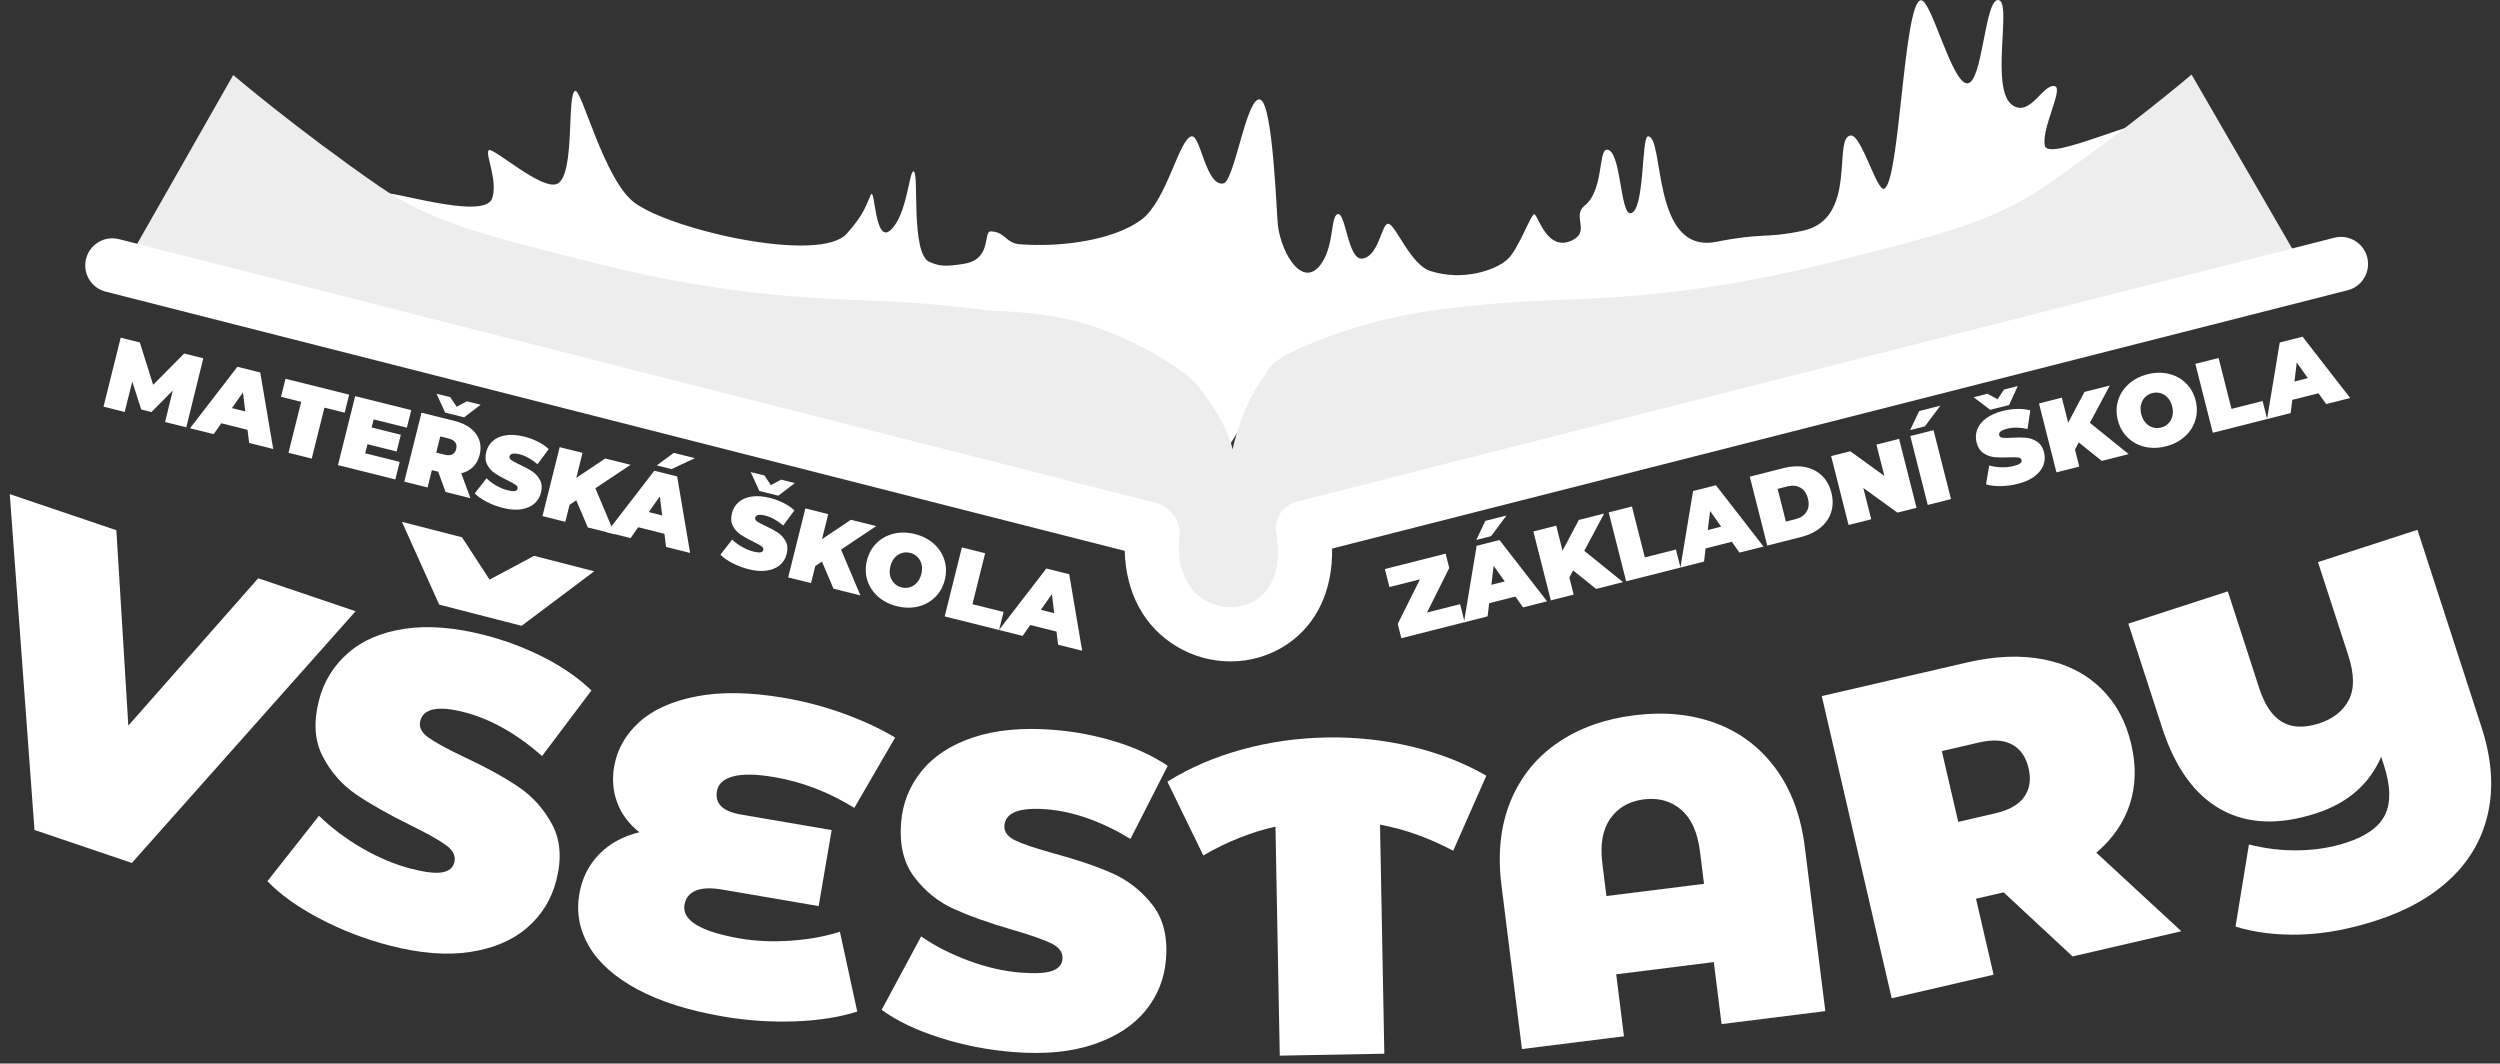 <svg xmlns="http://www.w3.org/2000/svg" id="v.2" viewBox="0 0 1007.487 428.595"><rect x="0" y="0" width="1007.487" height="428.595" fill="#333333" stroke="none"/><defs><style>      .cls-1 {        fill: #fff;      }      .cls-2 {        fill: #ededed;      }    </style></defs><path id="Tr&#xE1;va" class="cls-1" d="M196.919,60.578c-1.464,1.558,3.829,12.184,1.409,19.379-3.097,9.208-42.76-3.963-42.986-1.762-.418,4.059,69.662,46.113,256.681,55.632,42.769,2.177,67.332,38.682,76.711,54.314,1.68,2.8,17.915-32.105,32.476-41.435,32.898-21.079,59.344-12.795,128.785-19.038,4.093-.368,80.382-.795,155.662-23.517,0,0,62.236-46.607,60.722-53.791-.964-4.575-40.668,14.877-42.282,8.456-1.675-6.666,7.679-23.258,3.957-24.098-4.729-1.067-9.681,12.259-16.798,7.839-9.828-6.104.091-42.901-6.159-42.555-5.332.295-6.103,33.572-12.319,33.596-6.234.024-14.479-33.942-18.685-33.491-6.974.747-8.487,73.739-14.828,75.974-2.906,1.024-9.166-21.857-13.389-21.493-7.534.649,3.132,33.696-19.379,38.406-15.755,3.296-14.967.56-34.872,4.453-26.34,5.153-20.723-42.496-27.494-42.507-2.7-.004-1.232,30.46-7.047,31.007-4.259.4-3.764-26.054-9.623-25.603-3.335.257-1.217,16.543-8.863,22.532-5.115,4.007,2.022,10.048-4.417,13.641-10.617,5.923-14.436-10.082-15.856-10.218-1.328-.127-6.502,14.443-10.923,18.322-5.006,4.392-17.925,8.749-31.007,4.581-7.982-2.543-14.076-18.895-16.913-19.027-2.813-.131-3.674,12.999-10.414,14.032-5.932.909-6.717-19.027-10.022-17.908-2.854.967-1.374,11.895-6.201,19.41-7.315,11.387-16.374-2.854-17.876-15.022-.506-4.098-1.944-48.559-7.041-50.528-5.512-2.13-10.369,32.945-14.929,33.776-7.022,1.28-9.167-19.646-12.796-18.995-5.038.904-9.927,25.801-20.084,33.473-10.877,8.216-31.965,11.367-49.25,10.01-5.519-.433-5.73-4.926-11.492-5.182-3.38-.15.651,11.199-10.891,13.069-7.81,1.266-9.989.901-13.895-.751-7.726-3.269-4.056-36.502-6.435-36.525-1.827-.017-2.578,17.447-9.161,23.607-6.627,6.201-6.31-18.003-8.104-14.094-2.193,4.779-2.613,7.679-9.629,15.595-10.768,12.151-70.361-1.279-85.505-12.424-12.282-9.039-21.341-45.95-23.96-45.1-3.458,1.121.049,33.414-7.047,37.349-6.101,3.383-26.245-15.082-27.835-13.389h.004Z"></path><path id="Listy" class="cls-2" d="M883.194,30.05s-25.92,22.085-58.793,44.795c-20.661,14.274-41.771,19.595-83.99,30.237-15.852,3.996-46.888,11.667-87.91,14.558-24.293,1.712-38.911.82-71.672,5.039-8.442,1.087-27.626,3.742-50.394,12.879-21.424,8.597-18.619,11.45-20.983,14.279-6.483,7.756-11.108,21.576-12.716,29.244-1.626-7.63-7.986-18.382-14.415-26.073-2.364-2.828-13.811-12.544-35.235-21.141-22.768-9.136-42.3-7.911-50.741-8.998-32.761-4.22-47.379-3.327-71.672-5.039-41.022-2.892-72.058-10.563-87.91-14.558-42.219-10.642-63.329-15.963-83.99-30.237-32.873-22.71-58.793-44.795-58.793-44.795l-41.223,72.463c59.913,47.035,141.787,42.652,225.361,59.943,18.027,3.73,65.665,23.835,126.802,30.548,16.545,1.817,42.113,3.22,61.095,23.055,13.553,14.161,16.321,36.674,19.02,35.735.179-.062,11.951-1.524,12.104-1.729.105.1,24.092-9.262,24.208-9.222,2.7.939-11.227-28.196,7.493-34.006,16.715-5.187,44.551-13.169,61.095-14.986,61.137-6.713,110.457-26.476,128.531-29.971,104.323-20.173,140.058-35.159,208.07-57.061l-43.342-74.958h0Z"></path><path id="Kniha" class="cls-1" d="M953.981,103.701c-1.486-5.843-7.425-9.381-13.269-7.888l-418.273,106.387c-.027.007-.053.018-.08.025-.225.059-.442.132-.66.204-.131.043-.264.081-.392.128-.212.079-.415.171-.62.262-.128.057-.26.109-.385.171-.185.091-.361.194-.539.295-.136.077-.276.149-.408.231-.155.097-.302.205-.452.309-.143.1-.29.195-.428.302-.132.102-.256.214-.384.322-.142.12-.287.237-.422.364-.118.11-.226.23-.338.345-.132.135-.267.268-.392.41-.109.124-.208.257-.312.386-.114.142-.232.282-.339.429-.105.146-.199.299-.297.45-.091.14-.187.277-.272.421-.099.168-.184.343-.274.516-.07.136-.146.269-.211.408-.085.183-.157.372-.232.56-.055.137-.115.272-.165.412-.066.187-.118.379-.174.569-.044.148-.092.294-.13.445-.045.18-.076.365-.111.548-.032.167-.07.333-.094.502-.024.167-.035.337-.052.506-.019.19-.041.38-.05.572-.007.155,0,.313,0,.47,0,.207-.003.414.009.623.009.156.03.313.046.47.021.208.039.415.072.624.005.032.006.064.011.096,2.086,12.516-.687,22.078-7.808,26.927-6.062,4.127-14.558,4.249-21.139.298-7.826-4.694-11.411-13.974-10.096-26.129.353-3.26-.776-6.333-2.836-8.568-1.447-2.077-3.61-3.668-6.256-4.341L47.956,96.374c-5.844-1.491-11.784,2.045-13.27,7.888-1.486,5.842,2.045,11.783,7.888,13.269l410.69,104.46c.423,16.873,7.785,30.649,20.92,38.53,6.706,4.024,14.237,6.025,21.713,6.025,8.084,0,16.103-2.341,22.945-7,11.996-8.168,18.283-21.885,17.98-38.478l409.27-104.097c5.843-1.486,9.374-7.427,7.888-13.269h0Z"></path><g><path class="cls-1" d="M143.298,246.328l-90.157,101.437-39.238-13.288L3.935,199.131l42.958,14.548,4.819,78.74,52.348-59.381,39.238,13.289h0Z"></path><path class="cls-1" d="M128.862,370.213c-8.934-4.696-15.966-9.731-21.097-15.108l20.795-26.363c4.903,4.828,10.669,9.167,17.3,13.024,6.628,3.856,13.23,6.629,19.801,8.32,5.648,1.452,9.825,1.945,12.529,1.471,2.702-.472,4.335-1.803,4.899-3.993.652-2.536-.445-4.846-3.288-6.932-2.846-2.083-7.705-4.808-14.583-8.176-8.834-4.361-16.074-8.468-21.722-12.317-5.647-3.85-10.119-8.933-13.409-15.25-3.293-6.315-3.81-13.855-1.556-22.618,1.957-7.61,5.868-13.979,11.737-19.106,5.866-5.129,13.498-8.389,22.891-9.784,9.393-1.392,20.143-.533,32.248,2.581,8.301,2.135,16.226,5.127,23.781,8.974,7.552,3.851,13.938,8.288,19.16,13.318l-19.886,26.414c-10.334-9.049-20.803-14.94-31.408-17.667-10.493-2.7-16.391-1.511-17.695,3.56-.622,2.422.466,4.638,3.268,6.649,2.802,2.012,7.596,4.628,14.391,7.851,8.777,4.101,16.048,8.092,21.811,11.971,5.761,3.879,10.326,8.957,13.691,15.23,3.363,6.276,3.919,13.794,1.665,22.554-1.957,7.61-5.865,13.951-11.715,19.021-5.854,5.07-13.482,8.331-22.891,9.782-9.407,1.452-20.164.621-32.27-2.492-10.03-2.581-19.512-6.217-28.445-10.913h-.002ZM239.454,230.23l-29.254,21.975-33.204-8.541-15.017-33.364,24.211,6.228,11.102,17.053,17.951-9.579,24.211,6.228h0Z"></path><path class="cls-1" d="M345.466,407.657c-7.156,2.281-15.533,3.594-25.131,3.944-9.601.35-19.214-.298-28.834-1.944-13.847-2.368-25.334-5.995-34.461-10.876-9.13-4.882-15.661-10.651-19.595-17.301-3.935-6.652-5.26-13.733-3.975-21.244,1.064-6.217,3.69-11.506,7.876-15.862,4.187-4.356,9.62-7.35,16.302-8.986-4.253-3.383-7.226-7.365-8.917-11.943-1.694-4.574-2.107-9.387-1.245-14.433,1.185-6.922,4.532-12.902,10.043-17.938,5.509-5.035,13.232-8.516,23.163-10.44s21.7-1.723,35.313.606c8.331,1.424,16.388,3.559,24.177,6.4,7.784,2.844,14.637,6.036,20.551,9.585l-16.442,28.347c-10.269-6.345-20.975-10.472-32.122-12.379-7.277-1.246-12.843-1.351-16.703-.321-3.862,1.031-6.04,3.014-6.542,5.946-.422,2.464.137,4.493,1.676,6.084,1.54,1.594,4.361,2.738,8.47,3.442l36.082,6.172-5.239,30.626-38.897-6.654c-4.576-.782-8.134-.636-10.673.44-2.54,1.077-4.039,2.962-4.501,5.66-1.085,6.336,6.471,10.889,22.663,13.659,6.218,1.065,12.963,1.343,20.236.835,7.271-.506,13.849-1.707,19.729-3.6l6.996,32.175h0Z"></path><path class="cls-1" d="M378.699,418.172c-9.611-3.074-17.412-6.817-23.396-11.222l15.909-29.569c5.665,3.906,12.096,7.181,19.295,9.828,7.198,2.65,14.179,4.237,20.944,4.762,5.814.452,10.014.213,12.593-.724,2.578-.933,3.956-2.528,4.133-4.784.203-2.608-1.279-4.693-4.44-6.256-3.165-1.556-8.423-3.398-15.779-5.523-9.455-2.764-17.3-5.554-23.529-8.367-6.228-2.813-11.514-7.044-15.849-12.695-4.338-5.648-6.154-12.985-5.453-22.006.607-7.834,3.357-14.784,8.247-20.852,4.888-6.067,11.838-10.601,20.848-13.603,9.008-2.999,19.745-4.017,32.207-3.049,8.545.664,16.868,2.237,24.975,4.718,8.105,2.481,15.164,5.746,21.18,9.795l-15.006,29.46c-11.746-7.119-23.079-11.108-33.997-11.955-10.8-.841-16.403,1.352-16.808,6.573-.195,2.493,1.263,4.486,4.371,5.982,3.107,1.496,8.284,3.242,15.533,5.238,9.355,2.518,17.208,5.187,23.557,8.01,6.347,2.821,11.722,7.032,16.122,12.625,4.401,5.599,6.253,12.906,5.551,21.925-.609,7.834-3.358,14.757-8.241,20.763-4.886,6.011-11.832,10.543-20.847,13.605-9.016,3.059-19.753,4.105-32.215,3.138-10.325-.803-20.294-2.742-29.905-5.818h0Z"></path><path class="cls-1" d="M585.628,342.849c-9.74-5.175-19.572-8.68-29.488-10.521l1.735,92.304-42.134.79-1.734-92.302c-9.843,2.212-19.532,6.081-29.072,11.619l-14.488-29.732c8.825-5.524,18.748-9.818,29.762-12.882s22.415-4.708,34.198-4.929,23.237.993,34.359,3.642,21.197,6.568,30.225,11.757l-13.363,30.255h0Z"></path><path class="cls-1" d="M691.397,291.442c9.811,3.632,17.858,9.706,24.141,18.216,6.283,8.512,10.215,19.088,11.794,31.726l8.264,66.091-41.816,5.227-3.123-24.983-39.335,4.918,3.123,24.983-41.107,5.139-8.263-66.09c-1.58-12.639-.374-23.857,3.619-33.655,3.996-9.795,10.299-17.663,18.915-23.6,8.616-5.936,18.949-9.658,30.998-11.164,12.047-1.507,22.977-.444,32.791,3.189v.003ZM686.712,356.181l-1.638-13.112c-.961-7.676-3.49-13.269-7.587-16.776-4.099-3.506-9.1-4.892-15.005-4.153-5.908.738-10.415,3.313-13.521,7.719-3.11,4.411-4.183,10.452-3.222,18.128l1.638,13.112,39.335-4.918h0Z"></path><path class="cls-1" d="M807.451,359.602l-11.133,2.576,7.082,30.619-41.058,9.498-28.173-121.78,58.629-13.563c11.247-2.602,21.478-3.013,30.688-1.234,9.21,1.782,16.88,5.624,23.012,11.537,6.135,5.912,10.275,13.509,12.421,22.787,2.011,8.698,1.795,16.753-.644,24.159-2.44,7.41-6.932,13.883-13.466,19.428l34.266,31.661-43.84,10.143-27.786-25.83h.002ZM810.905,300.062c-3.359-1.849-7.824-2.131-13.391-.843l-14.961,3.462,6.601,28.532,14.961-3.462c5.567-1.289,9.454-3.499,11.661-6.638,2.207-3.137,2.786-6.968,1.739-11.491-1.045-4.524-3.249-7.708-6.609-9.559h-.001Z"></path><path class="cls-1" d="M974.221,213.51l25.856,79.656c3.968,12.23,4.877,23.513,2.725,33.848-2.153,10.335-7.087,19.226-14.807,26.678-7.72,7.447-17.809,13.196-30.263,17.237-10.757,3.492-20.939,5.389-30.537,5.688-9.605.301-18.368-.768-26.291-3.201l5.401-33.104c6.685,1.71,13.418,2.497,20.196,2.361,6.777-.135,13.11-1.157,18.997-3.069,8.153-2.646,13.398-6.443,15.734-11.394,2.335-4.952,2.161-11.559-.521-19.826l-1.103-3.397c-4.794,11.068-13.533,18.66-26.213,22.775-14.946,4.853-27.724,4.337-38.329-1.544-10.609-5.879-18.522-16.86-23.74-32.94l-13.615-41.951,40.081-13.012,12.679,39.066c2.171,6.682,5.23,11.194,9.183,13.539,3.953,2.349,8.928,2.546,14.93.598,5.662-1.837,9.65-4.977,11.96-9.421,2.315-4.441,2.257-10.4-.167-17.874l-12.239-37.704,40.081-13.01h.002Z"></path></g><g><path class="cls-1" d="M66.534,170.077l3.082-12.691-8.576,8.662-4.131-1.03-3.608-11.237-3.051,12.234-8.54-2.129,6.934-27.802,7.706,1.921,5.361,17.073,12.512-12.616,7.704,1.921-6.854,27.822-8.539-2.129h0Z"></path><path class="cls-1" d="M99.754,173.213l-10.564-2.634-3.075,4.38-9.533-2.377,19.088-24.771,9.215,2.299,5.218,30.832-9.691-2.417-.658-5.311h0ZM98.857,165.818l-.958-7.664-4.444,6.317,5.402,1.347Z"></path><path class="cls-1" d="M121.38,161.943l-8.141-2.031,1.814-7.267,25.657,6.399-1.814,7.267-8.143-2.031-5.121,20.534-9.373-2.337s5.121-20.534,5.121-20.534Z"></path><path class="cls-1" d="M161.076,186.144l-1.763,7.07-23.116-5.764,6.934-27.802,22.6,5.635-1.764,7.07-13.386-3.339-.811,3.257,11.757,2.933-1.684,6.753-11.757-2.933-.911,3.654,13.902,3.467h0Z"></path><path class="cls-1" d="M176.587,190.096l-2.542-.634-1.744,6.992-9.373-2.339,6.934-27.801,13.385,3.337c2.568.641,4.7,1.623,6.395,2.945,1.695,1.324,2.861,2.907,3.498,4.753.636,1.847.689,3.828.161,5.947-.496,1.985-1.378,3.608-2.648,4.866-1.27,1.259-2.862,2.113-4.774,2.564l3.699,10.036-10.008-2.496-2.982-8.169h-.001ZM183.494,178.298c-.494-.729-1.375-1.251-2.646-1.568l-3.416-.851-1.624,6.515,3.416.851c1.271.317,2.295.269,3.071-.141.778-.412,1.295-1.133,1.552-2.164.257-1.034.14-1.913-.353-2.641h0ZM193.694,163.102l-6.668,5.087-7.624-1.903-3.5-7.622,5.56,1.386,2.574,3.89,4.097-2.225,5.56,1.387h0Z"></path><path class="cls-1" d="M196.185,202.26c-2.056-1.061-3.675-2.201-4.862-3.426l4.722-6.079c1.133,1.098,2.462,2.083,3.988,2.955,1.526.874,3.043,1.498,4.553,1.873,1.298.324,2.256.429,2.876.317.618-.112.99-.421,1.115-.925.145-.584-.109-1.111-.765-1.583-.657-.472-1.775-1.09-3.358-1.849-2.031-.985-3.698-1.913-4.999-2.788-1.302-.873-2.335-2.029-3.099-3.472-.765-1.442-.897-3.169-.396-5.182.436-1.747,1.323-3.215,2.658-4.4,1.336-1.186,3.079-1.945,5.23-2.281,2.152-.334,4.618-.157,7.398.536,1.907.476,3.727,1.149,5.466,2.019,1.738.869,3.209,1.876,4.415,3.019l-4.513,6.089c-2.384-2.057-4.794-3.39-7.23-3.997-2.41-.601-3.76-.317-4.051.847-.139.556.116,1.061.76,1.516.646.457,1.75,1.05,3.314,1.776,2.019.926,3.691,1.828,5.021,2.706,1.326.881,2.381,2.037,3.165,3.47.78,1.432.921,3.155.418,5.167-.434,1.746-1.322,3.206-2.653,4.379-1.334,1.173-3.077,1.933-5.233,2.283-2.153.349-4.621.177-7.401-.517-2.304-.574-4.481-1.392-6.538-2.454h-.001Z"></path><path class="cls-1" d="M232.228,201.609l-2.69,1.819-1.714,6.872-9.214-2.297,6.934-27.802,9.214,2.297-2.517,10.088,11.653-7.81,10.207,2.546-14.172,9.458,7.795,18.482-10.844-2.704-4.652-10.949h0Z"></path><path class="cls-1" d="M267.758,215.111l-10.564-2.634-3.075,4.38-9.533-2.377,19.088-24.771,9.215,2.299,5.218,30.832-9.691-2.417-.658-5.311h0ZM266.861,207.715l-.958-7.664-4.444,6.317,5.402,1.347ZM271.502,182.506l8.539,2.129-9.409,4.404-5.958-1.486,6.828-5.047Z"></path><path class="cls-1" d="M295.2,226.952c-2.056-1.059-3.676-2.201-4.862-3.426l4.722-6.079c1.133,1.098,2.462,2.083,3.988,2.955,1.526.874,3.043,1.498,4.552,1.873,1.299.324,2.257.43,2.877.317.618-.112.99-.421,1.115-.923.145-.584-.109-1.111-.766-1.584-.656-.472-1.774-1.089-3.357-1.848-2.032-.986-3.699-1.915-4.999-2.789-1.302-.873-2.335-2.029-3.099-3.471-.765-1.443-.897-3.17-.396-5.183.436-1.747,1.322-3.214,2.658-4.4,1.335-1.186,3.079-1.945,5.23-2.281,2.152-.334,4.618-.157,7.398.536,1.907.476,3.727,1.15,5.466,2.019,1.738.87,3.209,1.876,4.415,3.021l-4.513,6.088c-2.384-2.056-4.794-3.389-7.23-3.996-2.41-.602-3.76-.318-4.051.846-.139.556.116,1.061.76,1.518.646.456,1.75,1.049,3.314,1.775,2.019.926,3.691,1.828,5.021,2.708,1.326.879,2.381,2.036,3.165,3.468.78,1.432.921,3.155.418,5.167-.434,1.747-1.322,3.207-2.654,4.38-1.332,1.171-3.075,1.933-5.231,2.281-2.153.349-4.621.177-7.401-.517-2.304-.574-4.481-1.391-6.538-2.454h-.002ZM320.314,194.678l-6.668,5.087-7.626-1.901-3.499-7.623,5.559,1.387,2.574,3.888,4.099-2.225,5.56,1.387h.001Z"></path><path class="cls-1" d="M331.244,226.302l-2.69,1.818-1.714,6.873-9.214-2.299,6.934-27.802,9.214,2.297-2.517,10.09,11.653-7.811,10.207,2.546-14.172,9.458,7.795,18.483-10.844-2.705-4.652-10.948Z"></path><path class="cls-1" d="M353.839,240.417c-2.072-1.84-3.508-4.032-4.307-6.58-.801-2.548-.851-5.213-.159-7.992s1.989-5.107,3.892-6.982c1.901-1.872,4.199-3.135,6.892-3.787,2.694-.649,5.538-.602,8.529.144s5.523,2.04,7.596,3.878c2.073,1.84,3.508,4.033,4.308,6.58.798,2.549.851,5.213.159,7.992s-1.992,5.109-3.892,6.982c-1.903,1.873-4.199,3.135-6.893,3.787-2.694.649-5.538.602-8.529-.144s-5.523-2.04-7.596-3.878ZM366.699,236.642c1.081-.336,2.031-.955,2.848-1.863s1.4-2.063,1.751-3.467c.349-1.403.377-2.697.083-3.882-.296-1.183-.843-2.179-1.64-2.983-.799-.803-1.78-1.35-2.945-1.64s-2.289-.269-3.37.065c-1.083.336-2.033.958-2.849,1.864-.817.907-1.402,2.063-1.751,3.466-.35,1.404-.377,2.698-.083,3.883s.842,2.177,1.642,2.982c.797.803,1.779,1.35,2.943,1.64s2.288.269,3.371-.065h0Z"></path><path class="cls-1" d="M387.632,220.62l9.373,2.337-5.121,20.534,12.551,3.131-1.814,7.267-21.923-5.467,6.934-27.802h0Z"></path><path class="cls-1" d="M425.753,254.511l-10.564-2.634-3.075,4.381-9.533-2.377,19.088-24.771,9.215,2.297,5.218,30.834-9.691-2.417-.658-5.313ZM424.856,247.116l-.958-7.663-4.444,6.317,5.402,1.346Z"></path></g><g><path class="cls-1" d="M588.408,243.474l1.839,7.262-25.514,6.46-1.456-5.754,8.961-17.977-12.301,3.114-1.839-7.262,24.484-6.197,1.456,5.752-8.962,17.977,13.333-3.375h-.001Z"></path><path class="cls-1" d="M610.69,240.41l-10.556,2.672-.64,5.313-9.525,2.412,5.113-30.851,9.206-2.332,19.173,24.703-9.683,2.452-3.089-4.368h.001ZM598.576,209.906l8.531-2.159-6.209,8.328-5.952,1.507,3.631-7.676h0ZM606.403,234.316l-4.466-6.3-.931,7.667,5.398-1.367h0Z"></path><path class="cls-1" d="M633.948,229.876l-1.51,2.874,1.738,6.865-9.206,2.331-7.032-27.777,9.206-2.331,2.552,10.079,6.574-12.389,10.199-2.582-8.018,15.034,15.605,12.603-10.834,2.742-9.274-7.449h0Z"></path><path class="cls-1" d="M648.295,206.483l9.365-2.37,5.194,20.515,12.539-3.174,1.837,7.262-21.903,5.544-7.032-27.777h0Z"></path><path class="cls-1" d="M697.909,218.329l-10.553,2.673-.641,5.313-9.525,2.41,5.113-30.851,9.206-2.331,19.173,24.703-9.682,2.452-3.091-4.369h0ZM693.624,212.235l-4.466-6.3-.93,7.667,5.397-1.367h0Z"></path><path class="cls-1" d="M705.159,192.088l13.69-3.466c3.095-.784,5.968-.914,8.621-.388,2.653.524,4.897,1.666,6.736,3.424,1.839,1.758,3.118,4.053,3.835,6.884.717,2.832.684,5.457-.097,7.878-.781,2.422-2.212,4.494-4.295,6.217-2.084,1.724-4.673,2.978-7.768,3.762l-13.69,3.466-7.032-27.777h0ZM723.635,209.198c2.009-.509,3.472-1.491,4.385-2.947.91-1.455,1.103-3.229.573-5.318-.528-2.091-1.54-3.556-3.034-4.404-1.496-.846-3.25-1.015-5.259-.506l-3.928.995,3.335,13.176,3.928-.995h0Z"></path><path class="cls-1" d="M765.317,176.858l7.032,27.777-7.699,1.949-13.749-9.947,3.194,12.619-9.128,2.312-7.032-27.777,7.698-1.949,13.75,9.947-3.194-12.619,9.128-2.312Z"></path><path class="cls-1" d="M773.411,165.645l8.532-2.16-6.211,8.328-5.952,1.507,3.631-7.675h0ZM769.838,175.713l9.366-2.37,7.032,27.777-9.366,2.37-7.032-27.777Z"></path><path class="cls-1" d="M813.134,155.589l-3.472,7.635-7.618,1.929-6.686-5.063,5.554-1.407,4.107,2.212,2.56-3.899,5.556-1.407h-.001ZM806.26,195.902c-2.313.037-4.281-.203-5.906-.721l1.289-7.59c1.516.433,3.154.674,4.913.721,1.756.048,3.389-.12,4.897-.501,1.297-.329,2.191-.689,2.682-1.081s.674-.838.548-1.34c-.148-.582-.622-.927-1.423-1.034-.802-.107-2.079-.121-3.832-.044-2.257.093-4.165.063-5.724-.092-1.559-.153-3.017-.685-4.373-1.595-1.356-.909-2.289-2.37-2.798-4.381-.441-1.746-.354-3.456.264-5.133.616-1.675,1.794-3.17,3.53-4.482,1.738-1.312,3.995-2.321,6.773-3.023,1.905-.482,3.827-.752,5.771-.806,1.941-.056,3.714.136,5.318.573l-1.101,7.501c-3.073-.686-5.826-.721-8.26-.104-2.408.609-3.463,1.496-3.169,2.66.14.556.604.881,1.387.978.785.097,2.037.097,3.759,0,2.216-.139,4.117-.135,5.703.012,1.586.149,3.062.669,4.428,1.56,1.366.895,2.303,2.345,2.813,4.357.441,1.744.352,3.45-.268,5.113-.622,1.663-1.798,3.158-3.531,4.484-1.734,1.326-3.989,2.34-6.766,3.043-2.303.582-4.609.891-6.922.927h-.002Z"></path><path class="cls-1" d="M837.713,178.291l-1.51,2.873,1.738,6.865-9.206,2.331-7.032-27.777,9.206-2.331,2.552,10.079,6.576-12.389,10.197-2.582-8.018,15.036,15.605,12.601-10.833,2.742-9.275-7.447h0Z"></path><path class="cls-1" d="M864.296,180.049c-2.696-.641-4.997-1.896-6.905-3.762-1.909-1.868-3.215-4.192-3.918-6.969-.704-2.777-.661-5.441.129-7.992.79-2.55,2.219-4.749,4.284-6.594,2.065-1.847,4.593-3.149,7.583-3.906,2.989-.757,5.831-.814,8.527-.173,2.698.64,4.999,1.895,6.908,3.762,1.908,1.868,3.215,4.191,3.918,6.968.704,2.777.66,5.442-.129,7.994-.79,2.549-2.219,4.748-4.287,6.594-2.065,1.845-4.593,3.147-7.582,3.904-2.99.757-5.832.814-8.528.175h0ZM873.845,170.644c.794-.807,1.338-1.804,1.628-2.989.29-1.186.259-2.478-.096-3.882-.356-1.402-.942-2.556-1.763-3.46-.819-.905-1.772-1.52-2.854-1.853-1.085-.33-2.208-.349-3.371-.055-1.165.294-2.144.846-2.939,1.652-.794.807-1.338,1.803-1.63,2.989-.289,1.186-.259,2.48.096,3.882.356,1.403.943,2.556,1.763,3.46.819.903,1.774,1.52,2.856,1.853,1.083.329,2.207.346,3.371.052,1.163-.294,2.143-.845,2.939-1.65h0Z"></path><path class="cls-1" d="M884.718,146.63l9.365-2.37,5.194,20.515,12.539-3.175,1.837,7.262-21.903,5.546-7.032-27.777h0Z"></path><path class="cls-1" d="M934.331,158.476l-10.553,2.672-.641,5.314-9.525,2.41,5.113-30.851,9.206-2.331,19.173,24.703-9.682,2.45-3.091-4.368h0ZM930.046,152.383l-4.466-6.301-.93,7.667,5.397-1.366h0Z"></path></g></svg>